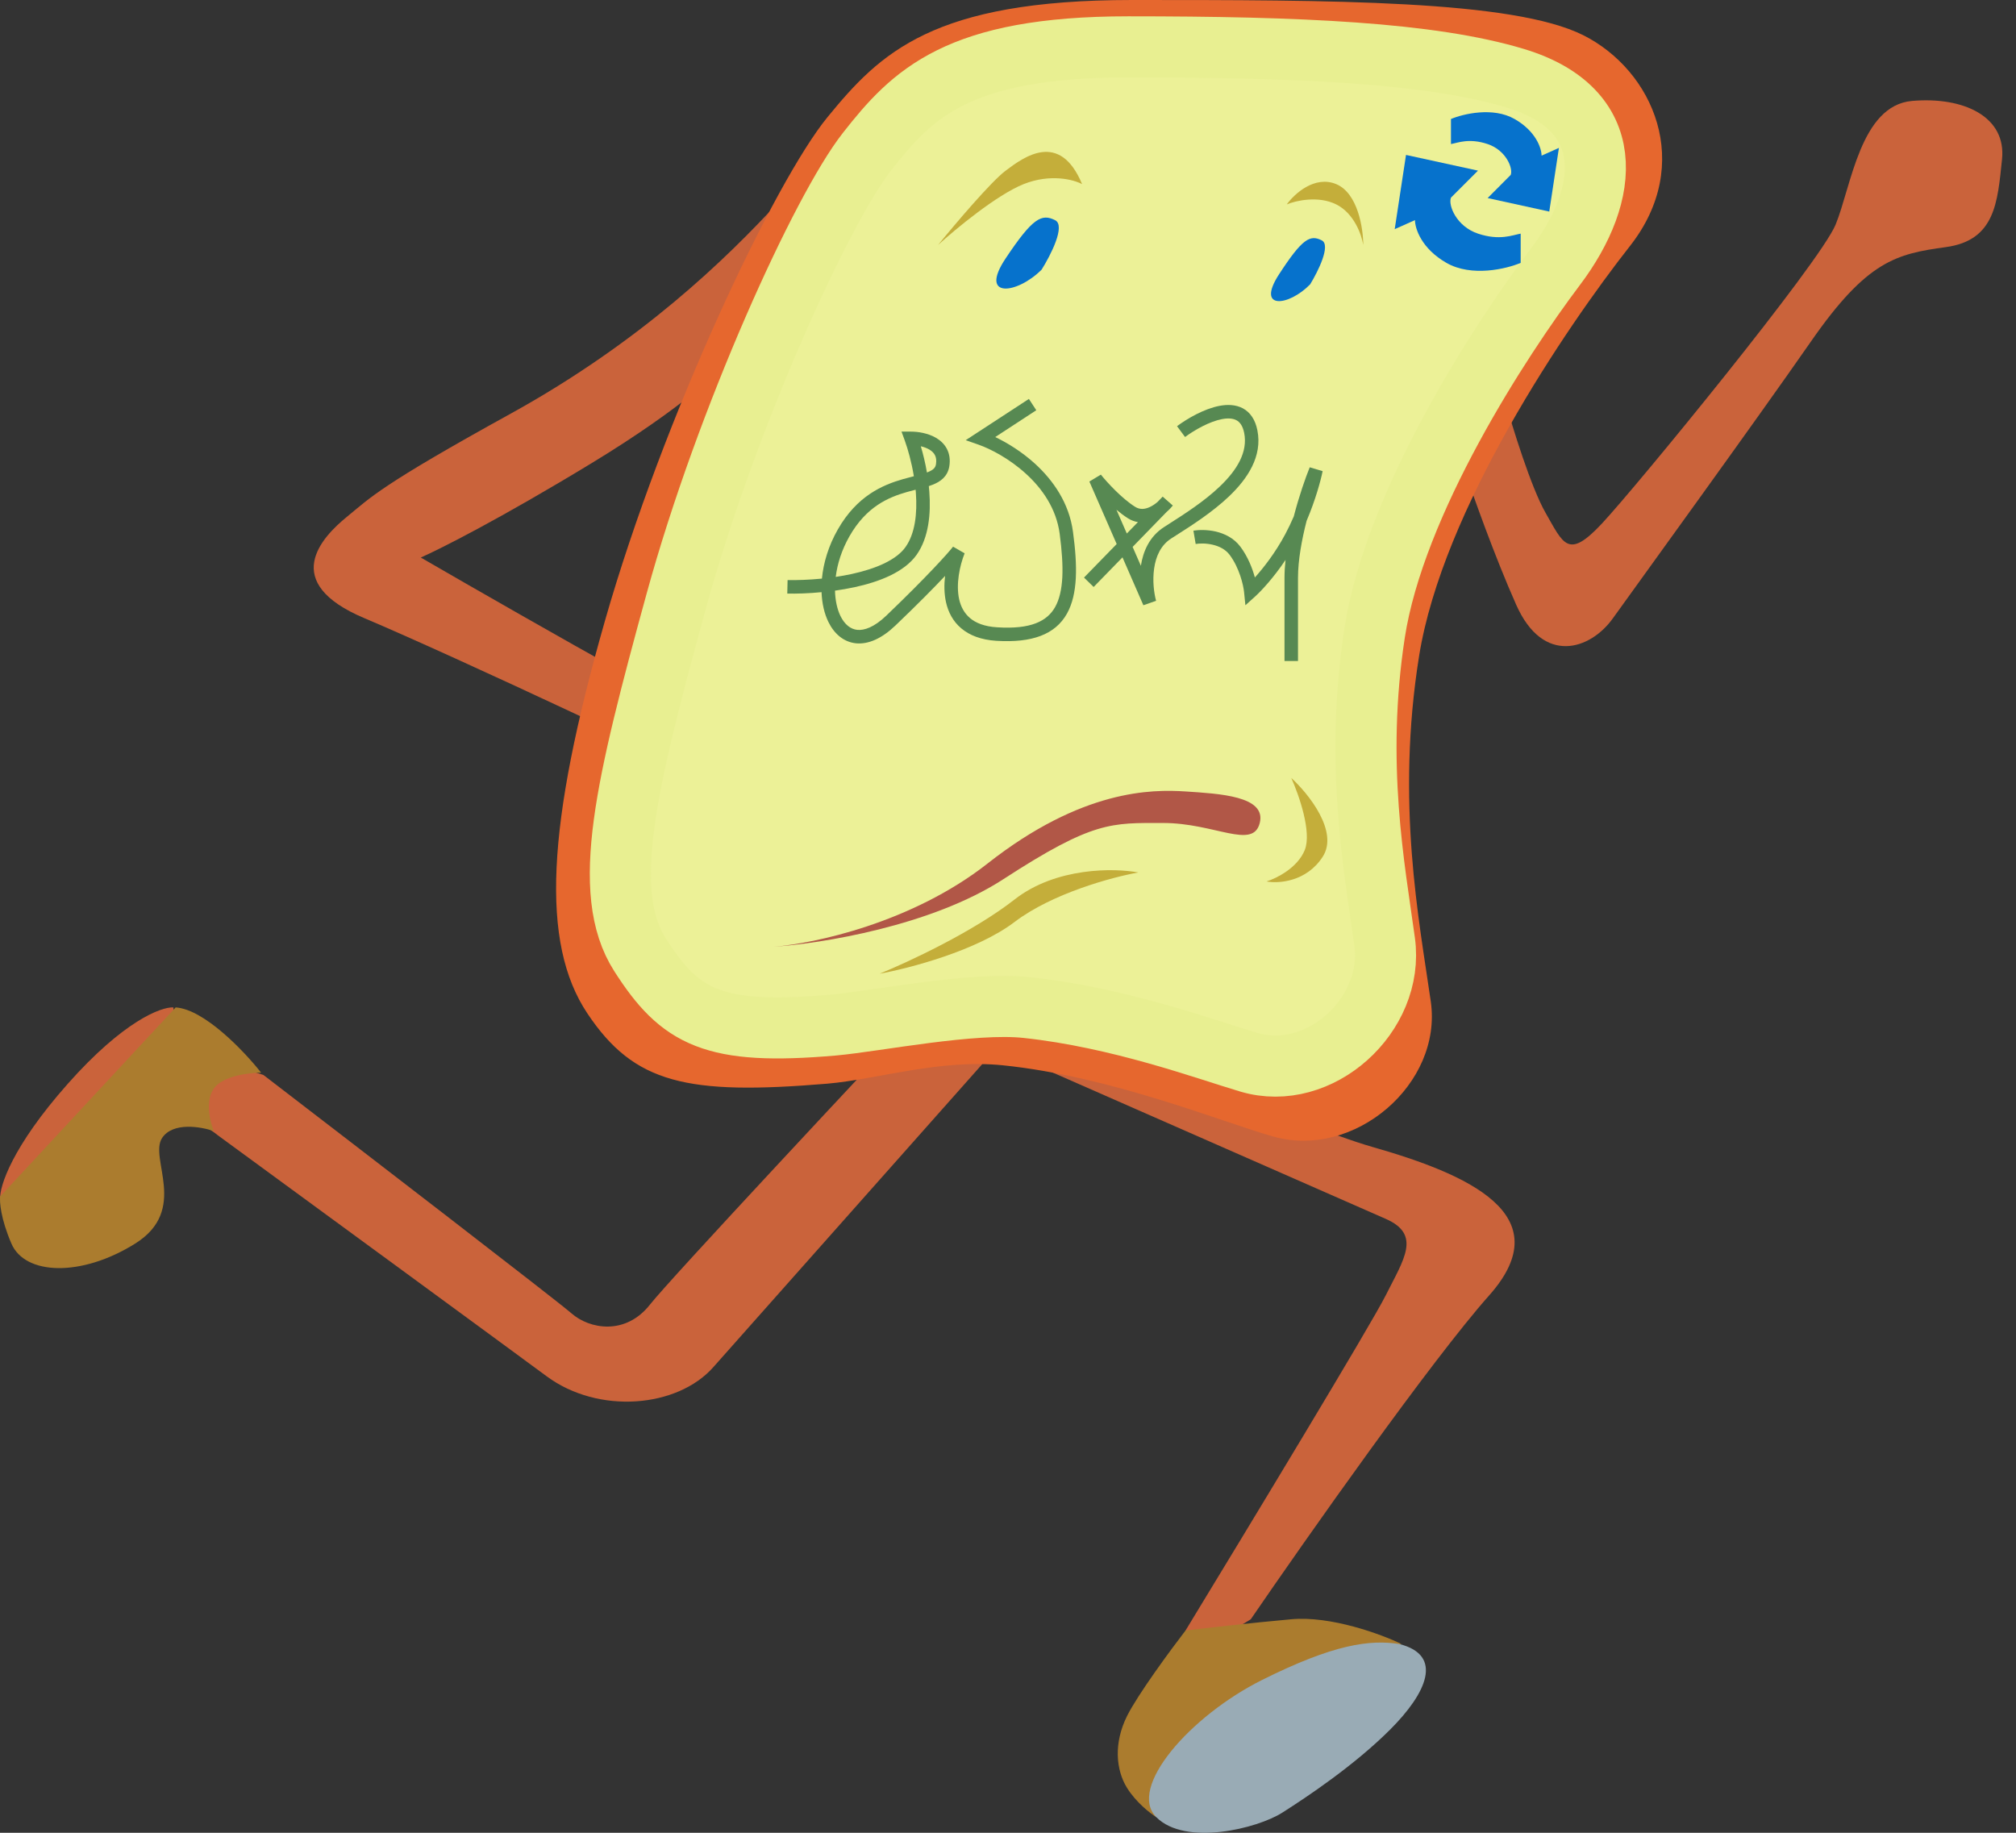 <svg width="33" height="30" viewBox="0 0 33 30" fill="none" xmlns="http://www.w3.org/2000/svg">
    <rect x="0" y="0" width="33" height="30" fill="#333333" stroke="none"/>
    <path d="M11.674 22.381C12.146 21.851 14.963 18.675 16.314 17.153C18.24 18 22.212 19.745 22.683 19.951C23.272 20.209 22.978 20.614 22.683 21.203C22.448 21.674 20.4 25.057 19.406 26.689L19.811 26.91L20.474 26.505C21.382 25.179 23.434 22.263 24.377 21.203C25.555 19.878 24.009 19.215 22.462 18.773C21.225 18.42 17.406 16.736 15.651 15.938C14.117 17.57 10.967 20.938 10.643 21.35C10.239 21.866 9.649 21.755 9.355 21.498C9.119 21.291 5.894 18.81 4.311 17.595C4.065 17.521 3.501 17.33 3.206 17.153C2.912 16.976 2.838 16.638 2.838 16.49C2.642 16.478 2.021 16.711 1.108 17.742C0.194 18.773 -0.009 19.424 0.003 19.62C0.298 19.276 1.063 18.515 1.77 18.221C2.477 17.926 3.268 18.343 3.574 18.589C5.084 19.694 8.272 22.028 8.95 22.529C9.797 23.154 11.085 23.044 11.674 22.381Z" fill="#CA633B"/>
    <path d="M8.361 6.77C10.496 5.592 11.895 4.23 12.742 3.309L12.006 5.813C11.858 6.021 11.188 6.667 9.686 7.58C8.184 8.493 7.195 8.991 6.888 9.126C8.668 10.157 12.33 12.241 12.742 12.33C13.258 12.44 13.773 11.704 14.436 11.925C15.099 12.146 15.54 12.624 15.467 13.287C15.393 13.95 15.246 14.318 14.178 14.465C13.11 14.612 12.742 13.397 12.227 13.066C11.711 12.735 7.367 10.71 5.968 10.12C4.568 9.531 5.268 8.795 5.673 8.464C6.078 8.132 6.225 7.948 8.361 6.77Z" fill="#CA633B"/>
    <path d="M25.297 8.39C25.062 7.978 24.757 6.991 24.634 6.549L23.972 7.69C24.107 8.095 24.465 9.104 24.819 9.9C25.261 10.894 26.034 10.636 26.402 10.12C26.77 9.605 28.721 6.917 29.642 5.592C30.562 4.266 31.041 4.156 31.851 4.045C32.661 3.935 32.698 3.309 32.771 2.609C32.845 1.91 32.145 1.579 31.299 1.652C30.452 1.726 30.305 3.051 30.047 3.677C29.789 4.303 26.77 7.985 26.218 8.574C25.666 9.163 25.592 8.905 25.297 8.39Z" fill="#CA633B"/>
    <path d="M9.614 16.587C10.381 17.738 11.244 17.93 13.545 17.738C14.361 17.667 15.386 17.331 16.422 17.438C18.188 17.62 19.986 18.359 20.832 18.601C22.175 18.985 23.613 17.738 23.421 16.396C23.229 15.053 22.846 13.136 23.229 10.739C23.613 8.342 25.626 5.369 26.681 4.027C27.736 2.685 27.064 1.151 25.914 0.575C24.763 0 21.791 0 18.531 0C15.271 0 14.408 0.863 13.545 1.918C12.682 2.972 10.861 6.808 9.902 10.163C8.943 13.519 8.847 15.437 9.614 16.587Z" fill="#E6672E"/>
    <path d="M10.477 15.629C11.135 16.657 11.667 16.951 13.641 16.779C14.341 16.716 15.916 16.396 16.805 16.492C18.32 16.654 19.718 17.172 20.444 17.388C21.596 17.73 22.83 16.616 22.665 15.417C22.501 14.218 22.172 12.504 22.501 10.362C22.83 8.221 24.557 5.565 25.462 4.365C26.367 3.166 26.489 1.791 24.804 1.281C23.421 0.863 21.267 0.767 18.47 0.767C15.673 0.767 14.933 1.538 14.193 2.481C13.452 3.423 11.889 6.85 11.067 9.848C10.244 12.847 9.819 14.601 10.477 15.629Z" fill="#ECF197" stroke="#E8EF91"/>
    <path d="M23.015 2.536L24.193 2.793L23.751 3.235C23.702 3.358 23.839 3.706 24.193 3.824C24.546 3.942 24.757 3.849 24.892 3.824V4.303C24.659 4.401 24.09 4.539 23.677 4.303C23.265 4.067 23.162 3.738 23.162 3.603L22.83 3.751L23.015 2.536Z" fill="#0672CC"/>
    <path d="M25.36 3.463L24.351 3.242L24.729 2.863C24.771 2.758 24.654 2.459 24.351 2.358C24.048 2.257 23.867 2.337 23.751 2.358V1.948C23.951 1.864 24.439 1.746 24.792 1.948C25.146 2.15 25.234 2.432 25.234 2.548L25.518 2.421L25.36 3.463Z" fill="#0672CC"/>
    <path fill-rule="evenodd" clip-rule="evenodd" d="M16.291 7.154L16.963 6.715L16.842 6.53L15.808 7.205L16.019 7.279C16.215 7.348 16.522 7.507 16.793 7.754C17.064 8 17.291 8.328 17.346 8.736C17.382 9.009 17.399 9.248 17.389 9.451C17.378 9.654 17.34 9.815 17.271 9.937C17.141 10.168 16.874 10.304 16.321 10.268C16.11 10.255 15.97 10.195 15.878 10.117C15.785 10.038 15.729 9.933 15.701 9.812C15.645 9.563 15.709 9.261 15.79 9.057L15.601 8.948C15.52 9.052 15.183 9.43 14.507 10.078C14.307 10.269 14.146 10.321 14.033 10.31C13.925 10.299 13.827 10.225 13.757 10.082C13.704 9.972 13.672 9.829 13.668 9.668C13.775 9.653 13.884 9.634 13.991 9.611C14.194 9.567 14.396 9.505 14.571 9.421C14.746 9.336 14.902 9.226 15.005 9.08C15.204 8.797 15.239 8.406 15.212 8.051C15.21 8.02 15.207 7.988 15.204 7.957C15.226 7.95 15.248 7.942 15.27 7.933C15.396 7.883 15.511 7.8 15.539 7.635C15.557 7.526 15.542 7.429 15.5 7.348C15.458 7.267 15.393 7.209 15.324 7.168C15.19 7.089 15.024 7.065 14.915 7.065H14.757L14.811 7.213C14.862 7.354 14.921 7.563 14.959 7.795C14.958 7.796 14.957 7.796 14.956 7.796C14.902 7.81 14.843 7.825 14.783 7.842C14.445 7.939 14.028 8.117 13.714 8.667C13.563 8.931 13.479 9.211 13.454 9.471C13.239 9.492 13.04 9.498 12.892 9.495L12.887 9.716C13.036 9.719 13.233 9.714 13.448 9.693C13.455 9.876 13.493 10.042 13.559 10.178C13.65 10.366 13.803 10.508 14.011 10.53C14.215 10.55 14.436 10.451 14.659 10.237C15.019 9.893 15.286 9.622 15.47 9.427C15.453 9.569 15.454 9.719 15.486 9.861C15.522 10.019 15.598 10.17 15.735 10.285C15.872 10.401 16.06 10.473 16.306 10.489C16.894 10.526 17.272 10.386 17.464 10.046C17.556 9.883 17.598 9.685 17.61 9.462C17.621 9.24 17.602 8.986 17.564 8.707C17.501 8.231 17.237 7.86 16.942 7.59C16.726 7.394 16.489 7.248 16.291 7.154ZM13.68 9.443C13.768 9.43 13.856 9.414 13.944 9.395C14.137 9.353 14.32 9.296 14.475 9.222C14.631 9.146 14.751 9.057 14.824 8.952C14.978 8.734 15.017 8.407 14.992 8.068C14.991 8.051 14.989 8.033 14.988 8.016C14.941 8.028 14.893 8.04 14.844 8.054C14.537 8.142 14.181 8.295 13.906 8.776C13.778 9 13.706 9.231 13.68 9.443ZM15.173 7.734C15.178 7.732 15.183 7.73 15.188 7.728C15.28 7.691 15.312 7.655 15.321 7.599C15.332 7.531 15.322 7.484 15.304 7.45C15.286 7.414 15.255 7.384 15.212 7.358C15.17 7.334 15.122 7.316 15.073 7.305C15.11 7.429 15.146 7.576 15.173 7.734Z" fill="#578952"/>
    <path fill-rule="evenodd" clip-rule="evenodd" d="M20.345 6.684C20.468 6.751 20.548 6.872 20.582 7.043C20.668 7.47 20.419 7.838 20.118 8.125C19.845 8.385 19.505 8.602 19.255 8.761C19.226 8.78 19.198 8.797 19.172 8.814C19.002 8.923 18.92 9.106 18.892 9.306C18.863 9.507 18.89 9.71 18.924 9.834L18.716 9.907L18.374 9.123L17.902 9.608L17.744 9.454L18.279 8.905L17.832 7.882L18.02 7.769C18.116 7.889 18.362 8.159 18.581 8.296C18.657 8.344 18.738 8.338 18.822 8.299C18.868 8.278 18.91 8.248 18.947 8.217L19.032 8.129L19.198 8.275C19.173 8.306 19.139 8.343 19.098 8.378L18.54 8.952L18.675 9.261C18.711 9.028 18.814 8.782 19.052 8.629C19.079 8.611 19.107 8.593 19.136 8.575C19.388 8.414 19.709 8.209 19.965 7.965C20.253 7.691 20.428 7.396 20.366 7.086C20.341 6.963 20.291 6.906 20.24 6.879C20.185 6.849 20.106 6.841 20.004 6.86C19.799 6.899 19.559 7.035 19.398 7.153L19.267 6.976C19.438 6.849 19.71 6.691 19.963 6.643C20.09 6.619 20.227 6.621 20.345 6.684ZM18.445 8.733L18.627 8.546C18.573 8.537 18.518 8.518 18.464 8.484C18.401 8.444 18.337 8.396 18.275 8.344L18.445 8.733Z" fill="#578952"/>
    <path fill-rule="evenodd" clip-rule="evenodd" d="M21.178 8.453C21.265 8.117 21.37 7.819 21.439 7.649L21.65 7.712C21.621 7.859 21.535 8.18 21.388 8.525C21.309 8.833 21.247 9.169 21.247 9.458V10.82H21.026V9.458C21.026 9.364 21.032 9.266 21.043 9.165C20.847 9.458 20.646 9.672 20.548 9.761L20.386 9.907L20.364 9.69C20.353 9.58 20.289 9.297 20.128 9.082C20.06 8.992 19.958 8.941 19.849 8.916C19.739 8.89 19.633 8.894 19.572 8.904L19.535 8.686C19.622 8.672 19.758 8.668 19.899 8.7C20.04 8.733 20.196 8.804 20.305 8.95C20.426 9.112 20.5 9.301 20.541 9.452C20.682 9.296 20.878 9.046 21.039 8.743C21.09 8.647 21.137 8.549 21.178 8.453Z" fill="#578952"/>
    <path d="M4.274 17.558C4.004 17.214 3.346 16.52 2.875 16.49L0.003 19.583C-0.009 19.669 0.01 19.944 0.187 20.356C0.408 20.872 1.328 20.909 2.212 20.356C3.096 19.804 2.433 18.957 2.654 18.626C2.831 18.361 3.292 18.442 3.501 18.515C3.439 18.368 3.353 18.022 3.501 17.816C3.648 17.61 4.078 17.558 4.274 17.558Z" fill="#AB7C2E"/>
    <path d="M18.449 28.088C18.626 27.734 19.161 27.008 19.406 26.689C19.713 26.652 20.489 26.563 21.137 26.505C21.785 26.446 22.61 26.75 22.941 26.91C22.487 26.971 21.328 27.256 20.327 27.904C19.325 28.552 18.977 29.401 18.928 29.745C18.829 29.683 18.596 29.502 18.449 29.266C18.265 28.971 18.228 28.53 18.449 28.088Z" fill="#AB7C2E"/>
    <path d="M22.757 28.309C23.346 27.72 23.64 27.094 22.904 26.91C22.425 26.836 21.836 26.91 20.658 27.499C19.48 28.088 18.449 29.266 18.928 29.745C19.406 30.224 20.584 29.929 20.989 29.671C21.395 29.413 22.168 28.898 22.757 28.309Z" fill="#99ABB5"/>
    <path d="M16.461 4.23C16.019 4.892 16.645 4.819 17.05 4.414C17.197 4.18 17.448 3.692 17.271 3.604C17.05 3.493 16.903 3.567 16.461 4.23Z" fill="#0672CC"/>
    <path d="M20.936 4.491C20.554 5.079 21.096 5.014 21.446 4.654C21.573 4.447 21.789 4.014 21.637 3.935C21.446 3.837 21.318 3.903 20.936 4.491Z" fill="#0672CC"/>
    <path d="M16.461 2.794C16.755 2.573 17.345 2.131 17.713 3.014C17.578 2.941 17.197 2.838 16.755 3.014C16.314 3.191 15.639 3.751 15.356 4.009C15.626 3.677 16.225 2.97 16.461 2.794Z" fill="#C4AE3A"/>
    <path d="M21.873 3.014C21.52 2.867 21.186 3.174 21.063 3.346C21.21 3.284 21.579 3.199 21.873 3.346C22.168 3.493 22.29 3.849 22.315 4.009C22.315 3.739 22.227 3.162 21.873 3.014Z" fill="#C4AE3A"/>
    <path d="M21.652 14.023C21.917 13.611 21.419 12.992 21.137 12.734C21.259 13.004 21.476 13.618 21.358 13.913C21.24 14.207 20.891 14.379 20.732 14.428C20.928 14.465 21.387 14.435 21.652 14.023Z" fill="#C4AE3A"/>
    <path d="M16.608 14.723C17.286 14.193 18.24 14.207 18.633 14.281C18.216 14.355 17.227 14.62 16.608 15.091C15.989 15.562 14.878 15.852 14.399 15.938C14.853 15.754 15.931 15.253 16.608 14.723Z" fill="#C4AE3A"/>
    <path d="M16.166 14.134C14.929 15.106 13.319 15.447 12.668 15.496C13.429 15.447 15.246 15.157 16.424 14.391C17.897 13.434 18.191 13.471 19.038 13.471C19.885 13.471 20.511 13.913 20.621 13.471C20.732 13.029 19.959 12.992 19.406 12.955C18.854 12.919 17.713 12.919 16.166 14.134Z" fill="#B15747"/>
</svg>
